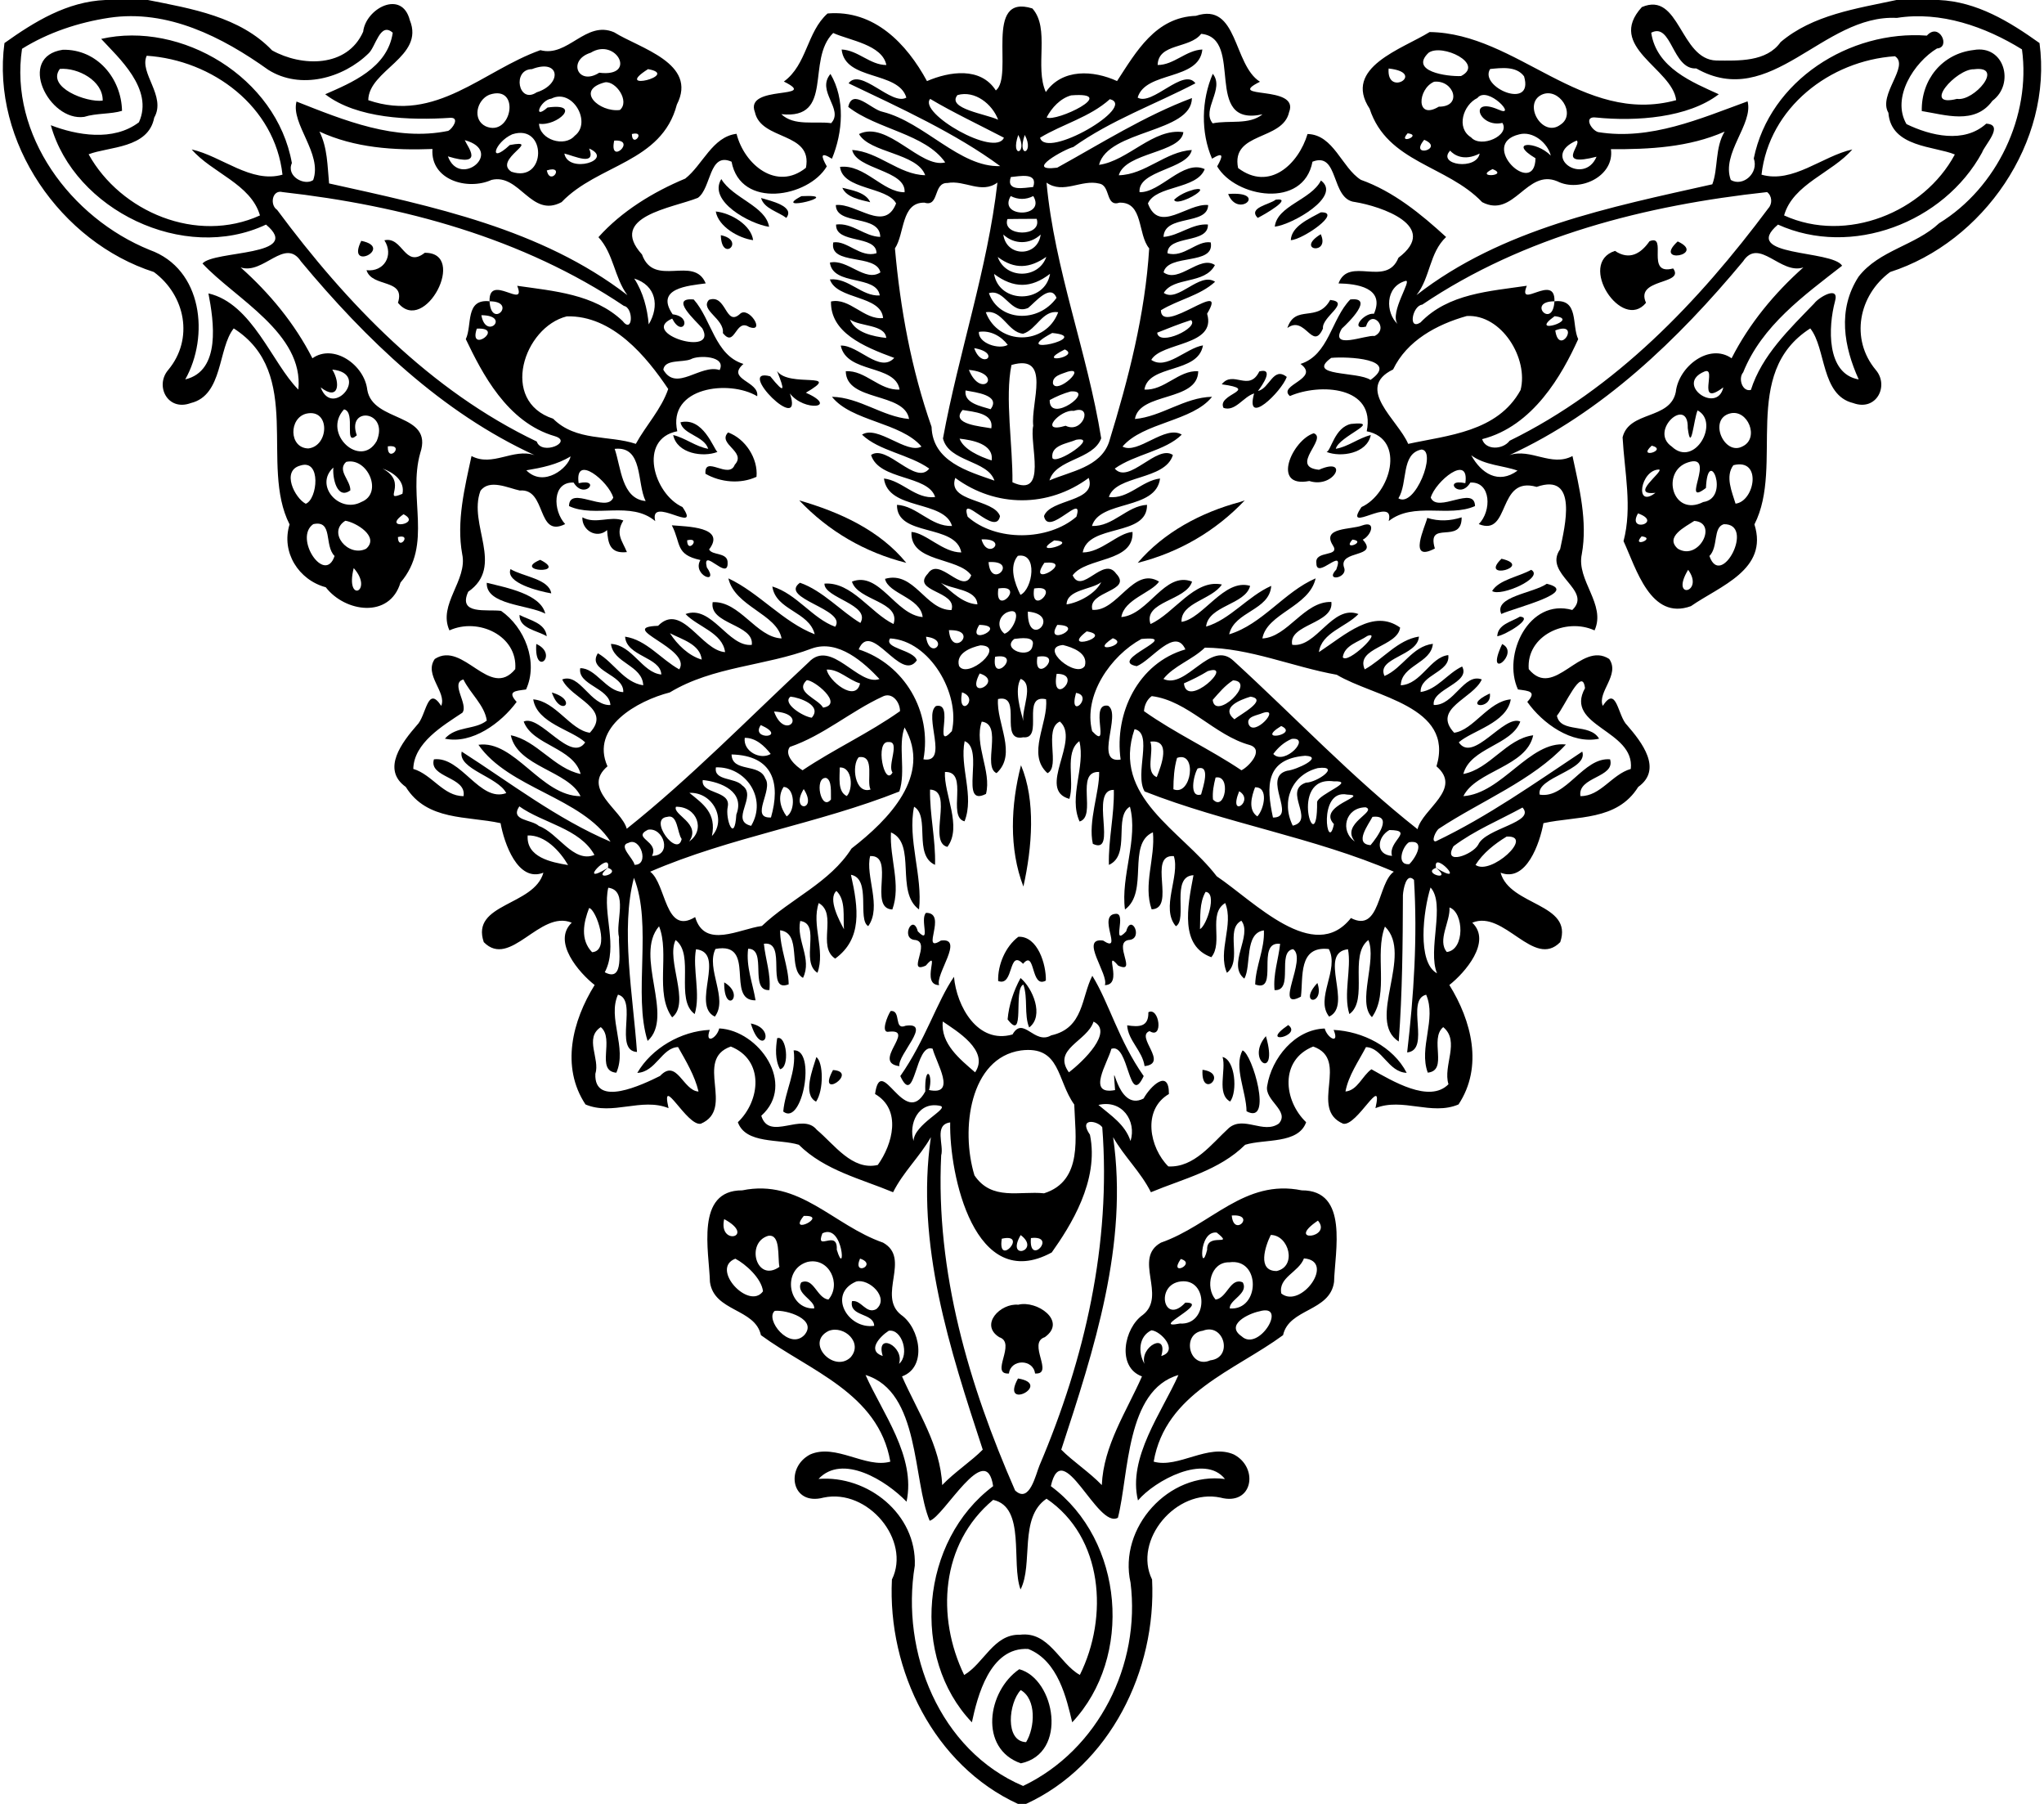 <?xml version="1.0" encoding="UTF-8" ?>
<!DOCTYPE svg PUBLIC "-//W3C//DTD SVG 1.1//EN" "http://www.w3.org/Graphics/SVG/1.1/DTD/svg11.dtd">
<svg width="629pt" height="555pt" viewBox="0 0 629 555" version="1.1" xmlns="http://www.w3.org/2000/svg">
<path fill="#000000" opacity="1.00" d=" M 32.42 0.00 L 45.51 0.00 C 58.91 2.66 73.86 5.14 83.73 15.50 C 92.81 20.56 106.83 20.89 111.76 9.75 C 112.54 2.62 123.69 -3.35 126.12 6.23 C 130.72 17.51 113.43 21.56 113.33 30.82 C 134.13 37.96 148.63 21.71 166.29 15.43 C 174.76 17.75 180.23 6.15 189.00 9.94 C 196.81 14.84 214.83 19.45 208.29 32.17 C 203.62 50.07 183.94 50.53 172.82 62.19 C 163.43 67.22 159.94 53.28 151.26 55.35 C 143.84 58.71 132.40 55.34 133.08 45.84 C 121.28 46.30 109.15 45.51 98.30 40.48 C 100.80 45.44 100.75 51.04 101.27 56.44 C 133.11 63.50 166.56 70.38 193.07 90.81 C 189.02 85.36 188.88 78.09 184.16 72.97 C 191.29 64.99 201.00 59.06 210.87 54.95 C 216.22 50.77 219.23 42.04 226.66 41.17 C 229.04 50.64 238.99 58.89 248.01 51.62 C 250.17 40.48 234.24 43.36 232.31 34.51 C 228.95 25.92 252.52 30.71 241.22 25.09 C 248.37 19.88 248.23 9.87 254.66 4.15 C 269.02 2.93 279.01 13.44 285.26 24.95 C 292.14 21.99 301.74 20.49 306.45 27.83 C 312.11 23.35 302.51 -2.15 317.69 2.60 C 323.21 8.75 318.34 20.59 321.83 28.32 C 326.88 21.04 336.46 21.59 343.75 24.94 C 349.64 15.90 355.59 5.30 368.02 4.87 C 381.01 0.55 379.41 19.92 387.73 25.15 C 376.58 30.71 400.08 25.93 396.69 34.51 C 394.74 43.39 378.72 40.49 381.00 51.70 C 390.65 58.98 399.57 50.51 402.37 41.23 C 410.40 41.41 412.89 51.60 418.77 55.32 C 428.80 58.89 437.32 65.87 445.01 72.92 C 439.82 77.79 440.18 85.39 435.90 90.79 C 462.14 70.37 495.36 63.77 526.93 56.70 C 528.76 51.92 527.71 45.43 530.72 40.49 C 519.75 45.35 507.55 45.96 495.73 45.90 C 496.89 54.22 486.16 59.30 479.23 55.78 C 469.78 51.83 465.91 67.30 456.11 62.20 C 445.26 50.82 426.90 50.07 421.47 33.44 C 413.11 20.76 431.60 15.04 439.93 9.86 C 466.93 10.22 486.87 38.69 515.81 30.82 C 514.62 21.01 494.08 14.42 505.25 2.18 C 516.93 -2.82 516.93 18.28 528.16 18.62 C 534.96 18.68 543.61 19.10 547.95 12.95 C 557.83 4.56 571.35 2.63 583.60 0.00 L 596.63 0.00 C 608.37 0.52 618.39 6.66 627.62 13.25 C 631.73 43.72 610.27 74.51 581.65 83.69 C 571.95 90.85 569.29 104.30 577.23 113.81 C 581.41 118.69 577.42 126.65 570.29 124.01 C 560.30 121.61 561.98 107.13 557.07 101.04 C 535.39 114.92 549.21 143.07 539.89 161.34 C 544.29 175.28 529.23 180.30 520.35 186.49 C 507.94 191.01 503.51 174.91 499.61 166.49 C 502.35 156.09 499.92 145.27 499.32 134.55 C 501.33 126.32 513.93 129.22 515.69 120.62 C 516.55 112.73 526.03 105.45 532.86 110.23 C 538.32 99.51 546.07 90.18 554.95 82.27 C 547.96 84.64 541.33 72.88 536.39 80.42 C 516.40 104.45 493.01 126.96 464.51 140.02 C 471.17 137.83 477.34 143.74 483.90 140.31 C 485.98 149.95 488.59 160.42 486.77 170.47 C 485.02 178.55 494.34 185.94 490.69 193.95 C 481.81 189.90 469.65 195.60 470.44 205.87 C 478.28 215.41 486.39 197.03 495.20 202.74 C 498.63 207.61 491.46 212.93 493.22 217.17 C 497.56 210.55 497.76 220.34 500.76 223.18 C 505.16 228.27 511.77 236.67 504.13 242.11 C 497.57 252.64 485.27 250.99 474.96 253.26 C 473.87 259.30 469.71 271.61 461.78 268.50 C 464.62 278.77 484.22 277.86 480.13 289.86 C 471.97 298.18 462.85 279.79 453.06 283.88 C 459.16 289.71 450.78 299.31 446.01 303.05 C 452.83 314.03 456.51 328.19 448.83 339.80 C 440.55 343.33 431.58 337.59 423.27 340.94 C 425.76 329.99 417.61 346.62 413.33 345.73 C 402.61 341.14 415.59 326.01 404.11 321.98 C 393.71 326.15 395.01 338.64 401.94 345.27 C 399.51 352.06 389.13 350.34 383.17 352.21 C 375.21 360.10 364.06 362.68 354.17 366.81 C 351.04 360.56 346.00 355.93 342.54 349.87 C 347.31 382.74 336.68 415.19 326.58 446.01 C 330.05 449.54 335.24 452.93 339.06 456.91 C 339.58 444.71 346.65 434.30 351.42 423.47 C 343.54 420.61 345.91 408.54 351.71 404.53 C 359.15 398.65 348.54 387.18 357.25 382.32 C 372.65 376.95 382.96 362.60 400.58 366.23 C 415.15 366.16 410.77 385.05 410.53 394.42 C 409.26 403.61 396.64 402.51 394.84 410.78 C 379.95 421.72 358.67 428.59 355.02 449.70 C 362.62 451.86 371.81 444.00 379.71 447.50 C 387.46 451.56 385.53 463.42 375.57 460.76 C 361.90 457.86 348.60 473.93 354.53 485.97 C 355.92 513.97 341.52 543.16 315.75 555.00 L 313.25 555.00 C 287.48 543.16 273.08 513.97 274.47 485.97 C 280.40 473.93 267.10 457.86 253.43 460.76 C 243.47 463.42 241.54 451.56 249.29 447.50 C 257.18 444.00 266.38 451.86 273.98 449.70 C 270.33 428.59 249.05 421.72 234.16 410.78 C 232.36 402.51 219.74 403.61 218.47 394.42 C 218.23 385.05 213.85 366.16 228.42 366.23 C 246.04 362.60 256.35 376.95 271.75 382.32 C 280.46 387.18 269.85 398.65 277.29 404.53 C 283.08 408.54 285.46 420.61 277.58 423.47 C 282.35 434.30 289.41 444.71 289.94 456.91 C 293.75 452.93 298.94 449.54 302.42 446.01 C 292.31 415.19 281.69 382.74 286.46 349.87 C 283.00 355.93 277.96 360.56 274.83 366.81 C 264.94 362.68 253.79 360.10 245.83 352.21 C 239.87 350.34 229.49 352.06 227.06 345.27 C 233.99 338.64 235.28 326.15 224.89 321.98 C 213.41 326.01 226.39 341.14 215.67 345.73 C 211.39 346.62 203.24 329.99 205.73 340.94 C 197.42 337.59 188.44 343.33 180.17 339.80 C 172.49 328.19 176.17 314.03 182.99 303.05 C 178.21 299.31 169.84 289.71 175.94 283.88 C 166.15 279.79 157.03 298.18 148.87 289.86 C 144.78 277.86 164.38 278.77 167.22 268.50 C 159.29 271.61 155.12 259.30 154.04 253.26 C 143.73 250.99 131.42 252.64 124.87 242.11 C 117.23 236.67 123.83 228.27 128.24 223.18 C 131.24 220.34 131.44 210.55 135.78 217.17 C 137.54 212.93 130.36 207.61 133.80 202.74 C 142.61 197.03 150.71 215.41 158.56 205.87 C 159.35 195.60 147.19 189.90 138.31 193.95 C 134.66 185.94 143.98 178.55 142.23 170.47 C 140.41 160.42 143.02 149.95 145.10 140.31 C 151.65 143.74 157.83 137.83 164.49 140.02 C 135.99 126.96 112.60 104.45 92.61 80.42 C 87.67 72.88 81.04 84.64 74.05 82.27 C 82.93 90.18 90.68 99.51 96.14 110.23 C 102.63 105.63 112.12 112.21 113.02 119.92 C 114.69 130.14 133.52 126.87 129.32 139.39 C 125.43 153.12 133.31 167.53 123.24 179.24 C 119.90 190.40 106.18 188.36 100.25 180.68 C 91.89 178.44 86.46 169.88 89.11 161.34 C 79.79 143.07 93.60 114.92 71.93 101.04 C 67.02 107.13 68.70 121.61 58.71 124.01 C 51.58 126.65 47.59 118.69 51.77 113.81 C 59.71 104.30 57.05 90.85 47.35 83.69 C 18.72 74.51 -2.73 43.72 1.37 13.25 C 10.62 6.65 20.65 0.50 32.42 0.00 M 33.58 5.47 C 24.21 6.89 14.85 9.98 6.78 15.01 C 2.78 41.46 21.72 67.04 46.07 76.90 C 62.46 82.77 64.42 103.57 57.01 116.73 C 68.07 114.11 65.79 98.77 64.14 90.27 C 77.65 93.37 83.78 111.89 91.81 119.86 C 93.57 102.58 72.31 91.84 62.31 81.07 C 65.86 76.96 93.58 78.93 81.86 69.10 C 56.54 81.05 22.83 64.52 15.64 38.53 C 23.56 41.58 34.85 43.63 42.75 37.62 C 47.41 27.40 36.42 17.71 31.14 11.97 C 55.76 6.36 85.11 23.76 89.82 50.17 C 88.00 54.28 93.71 57.25 96.37 55.41 C 99.31 47.30 89.45 38.15 91.24 31.24 C 105.79 36.98 121.77 43.61 137.95 40.26 C 139.23 39.60 141.54 36.18 138.67 36.24 C 126.13 37.08 109.82 36.50 100.08 29.00 C 108.09 25.48 119.26 20.96 120.86 10.07 C 116.97 6.59 115.61 14.41 113.44 16.40 C 105.62 24.07 92.46 27.73 82.55 21.48 C 68.42 11.38 51.55 2.77 33.58 5.47 M 583.71 5.51 C 560.87 4.33 545.06 34.14 522.00 21.06 C 514.56 21.46 514.48 6.78 508.13 10.06 C 509.75 20.96 520.96 25.36 528.92 29.00 C 519.44 36.27 503.48 37.40 491.18 36.16 C 487.21 35.62 489.58 39.97 491.78 40.64 C 507.88 43.26 523.21 36.49 537.78 31.18 C 539.61 38.19 529.58 47.20 532.62 55.37 C 536.32 57.56 541.30 53.30 539.69 48.74 C 544.58 24.72 569.23 9.19 592.95 10.96 C 596.78 6.68 600.41 14.66 596.07 14.91 C 589.05 19.16 581.95 30.04 586.68 38.18 C 594.08 41.77 604.40 44.24 611.22 38.05 C 616.92 38.34 610.72 44.63 609.94 46.93 C 598.16 68.53 569.76 79.33 547.14 69.10 C 535.39 79.07 563.76 76.80 566.88 81.75 C 555.16 90.90 542.16 100.21 536.42 114.58 C 534.83 116.39 536.13 120.64 538.80 119.97 C 542.19 109.28 550.71 101.21 558.30 93.34 C 559.66 91.48 566.11 87.66 564.69 92.69 C 562.59 100.49 561.94 115.00 571.98 116.74 C 567.47 106.76 565.32 95.35 571.95 85.11 C 578.28 76.95 589.39 75.57 596.72 68.69 C 614.62 57.71 625.02 35.60 622.22 15.19 C 610.92 8.20 597.17 3.37 583.71 5.51 M 256.40 10.15 C 247.95 18.46 256.88 36.87 240.43 35.13 C 244.39 38.88 250.69 37.21 255.77 37.89 C 259.79 33.62 251.07 28.04 255.56 22.75 C 260.13 30.47 259.37 40.75 256.01 48.84 C 252.34 46.56 252.68 48.08 254.43 51.19 C 248.81 60.74 227.89 64.47 225.12 49.75 C 218.12 46.65 218.95 57.88 214.76 60.87 C 206.96 64.01 186.92 66.58 197.56 78.29 C 201.29 88.72 213.53 78.38 217.17 87.19 C 211.74 87.91 201.48 88.67 207.00 96.71 C 213.39 97.45 210.01 104.17 206.85 98.02 C 196.50 102.53 221.08 110.05 216.12 101.02 C 213.93 98.48 205.90 91.45 213.48 92.14 C 218.98 98.32 219.97 109.28 228.78 111.97 C 223.29 116.78 233.75 117.26 233.01 121.91 C 224.37 116.72 205.38 119.10 208.42 132.68 C 196.29 135.07 201.13 151.96 210.02 156.00 C 216.03 164.83 199.59 152.09 201.64 160.33 C 194.11 153.99 183.12 159.47 175.10 155.70 C 175.22 149.17 186.62 158.05 188.72 153.10 C 187.32 148.14 176.74 139.37 178.07 148.66 C 185.22 147.08 179.86 153.97 176.52 148.47 C 169.87 148.17 170.09 157.12 173.92 161.24 C 165.04 165.69 168.30 150.15 159.97 150.92 C 156.41 150.17 150.58 147.25 147.85 151.02 C 143.95 161.43 155.39 174.21 144.08 182.06 C 140.80 189.27 149.89 187.39 154.19 187.94 C 161.43 192.97 165.77 203.64 161.88 212.13 C 158.59 212.58 155.97 212.64 158.99 215.95 C 154.23 222.43 145.26 229.06 136.91 227.26 C 140.37 223.29 146.17 224.63 149.80 221.70 C 149.15 217.00 144.68 213.33 142.61 209.05 C 138.44 210.13 144.22 216.67 142.30 219.27 C 136.26 223.30 127.38 228.53 127.18 236.57 C 132.97 238.27 136.46 245.00 142.65 244.94 C 143.64 238.91 131.84 239.32 133.53 233.62 C 141.91 232.60 147.66 247.00 155.79 244.01 C 153.23 238.97 140.82 236.66 142.08 231.24 C 157.01 240.82 171.38 251.95 187.89 258.97 C 179.02 245.29 156.60 242.63 147.23 229.15 C 158.31 227.57 166.47 244.93 178.65 244.96 C 174.94 237.13 159.20 235.94 157.19 226.22 C 165.13 227.76 170.57 236.48 178.68 238.13 C 176.51 229.98 163.85 229.35 161.16 222.00 C 166.17 219.69 175.66 234.95 180.08 228.40 C 176.01 224.54 165.27 222.56 164.09 215.17 C 170.98 215.74 175.58 224.65 181.51 225.44 C 188.49 217.93 175.61 214.95 173.01 209.04 C 178.48 206.95 181.62 217.18 187.84 216.92 C 187.55 211.62 177.71 210.77 178.55 205.59 C 183.32 205.44 186.55 212.77 191.80 212.94 C 192.12 207.35 180.46 206.54 183.98 200.99 C 188.93 203.82 191.97 209.94 197.94 210.84 C 197.70 204.65 188.73 204.10 188.01 198.11 C 194.59 198.42 197.64 206.99 203.51 207.52 C 203.26 202.11 192.76 201.99 192.36 195.88 C 198.92 196.85 203.38 202.82 209.03 205.95 C 213.08 199.56 189.29 193.01 202.51 192.54 C 209.78 185.15 215.78 200.12 223.13 200.64 C 222.34 194.64 214.78 192.91 210.96 188.92 C 218.99 185.94 224.08 199.17 231.35 198.40 C 232.14 192.00 218.13 192.11 219.31 185.26 C 227.68 184.87 232.72 196.10 240.52 196.42 C 239.02 188.84 226.14 186.65 224.14 177.94 C 233.58 182.36 240.96 191.39 250.71 195.14 C 248.99 188.09 238.73 187.83 237.67 180.44 C 245.20 182.73 250.00 190.29 257.02 192.83 C 260.74 187.42 239.48 184.13 246.17 179.29 C 253.14 181.67 259.06 188.32 264.77 191.66 C 268.04 185.99 253.56 183.98 253.71 179.56 C 262.06 178.92 267.87 188.58 274.96 191.99 C 277.29 185.01 263.93 184.82 262.17 178.94 C 270.63 175.66 275.52 189.14 283.93 189.85 C 283.30 183.83 273.29 182.69 272.35 178.09 C 281.36 175.50 284.76 187.74 292.80 187.70 C 294.72 181.78 280.21 182.10 285.55 176.46 C 289.11 171.02 296.36 183.29 298.88 177.00 C 294.88 171.37 279.98 173.15 280.49 163.66 C 284.99 163.98 290.11 169.98 295.82 169.97 C 294.15 160.99 275.86 165.30 276.03 155.32 C 282.23 155.66 286.43 162.06 292.97 161.83 C 290.59 153.75 273.27 157.11 272.02 147.22 C 277.66 147.88 281.77 153.64 287.77 152.92 C 285.60 146.07 270.49 147.86 268.05 139.99 C 272.89 136.53 281.80 149.53 285.96 144.17 C 279.75 139.77 270.55 138.78 265.27 133.73 C 270.01 130.65 279.06 139.89 283.57 137.39 C 277.17 129.89 262.02 129.67 256.02 122.08 C 264.51 122.26 271.54 128.18 279.75 128.91 C 278.35 120.56 260.41 123.67 260.27 114.22 C 266.30 113.82 270.65 120.23 276.83 119.85 C 275.51 112.00 260.52 115.02 258.72 106.33 C 264.07 106.07 270.73 114.95 275.19 110.12 C 265.54 106.59 255.52 102.23 255.72 92.76 C 261.49 91.50 265.89 98.50 271.75 97.85 C 271.14 90.76 257.48 92.28 255.38 85.97 C 261.14 85.38 265.14 91.24 270.73 90.90 C 269.72 84.47 256.34 88.09 255.38 80.79 C 260.79 79.56 266.23 86.95 270.93 83.80 C 269.63 77.92 255.10 81.78 256.42 74.58 C 260.64 73.87 264.79 79.46 269.73 77.91 C 269.74 72.16 257.04 75.15 257.29 69.08 C 262.27 68.42 266.06 72.80 270.88 72.88 C 270.80 65.83 257.28 69.49 257.21 63.08 C 263.57 62.42 272.21 71.66 275.76 62.58 C 272.96 57.37 259.30 58.44 258.50 51.34 C 266.09 50.48 271.68 59.20 278.37 59.15 C 278.85 52.31 263.56 52.18 262.24 46.15 C 270.32 46.63 276.58 53.73 284.71 53.91 C 282.27 47.06 267.60 47.06 264.34 41.24 C 273.02 36.94 283.25 51.93 290.87 49.97 C 284.76 41.15 269.84 39.81 261.03 32.89 C 262.32 26.91 268.18 33.75 271.61 34.40 C 284.54 37.66 295.36 51.56 307.78 51.10 C 294.19 41.05 276.91 33.16 261.13 25.63 C 264.79 20.65 274.39 32.68 278.91 30.03 C 276.50 21.76 259.99 24.92 259.00 15.23 C 264.06 15.45 267.74 20.01 272.76 20.00 C 271.48 13.73 261.45 12.45 256.40 10.15 M 369.64 10.41 C 366.09 15.05 356.43 13.22 356.24 20.00 C 361.26 20.01 364.94 15.45 370.00 15.23 C 369.00 24.92 352.50 21.76 350.09 30.03 C 354.60 32.68 364.21 20.65 367.87 25.63 C 355.38 32.14 341.90 36.96 330.28 45.24 C 327.75 45.81 314.84 52.89 325.33 51.59 C 338.90 44.11 352.28 35.61 366.79 30.17 C 366.72 40.94 340.97 39.88 338.20 50.72 C 347.10 49.53 354.92 39.31 364.16 40.66 C 363.43 47.11 346.30 46.83 344.28 53.92 C 352.42 53.77 358.68 46.61 366.75 46.16 C 365.46 52.16 350.09 52.35 350.67 59.13 C 357.10 59.33 364.10 49.00 370.73 52.03 C 368.29 58.34 355.71 56.97 353.25 62.60 C 356.72 71.96 365.29 62.49 371.79 63.08 C 371.66 69.49 358.33 65.83 358.05 72.89 C 362.81 72.54 366.82 68.73 371.71 69.07 C 371.95 75.15 359.26 72.16 359.27 77.92 C 364.20 79.46 368.36 73.87 372.58 74.58 C 373.90 81.78 359.37 77.92 358.07 83.80 C 362.79 87.28 369.20 78.38 373.87 81.55 C 370.75 87.59 361.11 85.06 358.13 90.12 C 362.49 93.19 369.11 83.52 373.92 86.69 C 369.23 90.98 362.59 92.18 357.24 95.46 C 357.43 103.46 378.37 85.00 371.46 96.52 C 374.47 106.53 357.42 105.19 354.28 110.72 C 358.91 113.96 364.98 107.11 370.19 106.26 C 368.71 115.04 353.43 111.97 352.17 119.85 C 358.35 120.23 362.70 113.82 368.73 114.22 C 368.59 123.67 350.64 120.56 349.25 128.91 C 357.46 128.18 364.48 122.26 372.98 122.08 C 366.98 129.68 351.83 129.89 345.43 137.39 C 350.10 139.97 358.57 130.58 363.66 133.72 C 358.62 138.74 349.19 139.77 343.04 144.17 C 347.35 149.19 356.07 136.58 360.94 139.99 C 358.52 147.86 343.39 146.07 341.23 152.92 C 347.22 153.64 351.34 147.88 356.98 147.22 C 355.73 157.11 338.41 153.75 336.03 161.83 C 342.57 162.06 346.77 155.66 352.97 155.32 C 353.13 165.30 334.85 160.99 333.18 169.97 C 338.89 169.98 344.00 163.98 348.51 163.66 C 349.00 173.15 334.20 171.35 330.09 177.01 C 332.90 183.15 339.55 170.95 343.44 176.45 C 348.77 182.02 334.50 181.79 336.16 187.62 C 343.87 188.32 348.78 174.13 356.68 178.94 C 354.31 182.40 345.96 184.35 345.07 189.85 C 353.48 189.14 358.37 175.66 366.83 178.94 C 365.06 184.82 351.72 185.01 354.04 191.99 C 361.32 188.76 367.53 178.04 376.01 179.83 C 372.95 184.50 363.27 185.43 363.60 191.33 C 370.22 190.32 376.76 177.88 384.70 180.25 C 383.26 186.06 371.83 186.28 371.15 192.78 C 378.51 190.65 383.97 183.45 391.20 180.25 C 390.65 187.88 379.91 188.01 378.25 195.16 C 388.46 192.08 395.20 182.09 404.86 177.94 C 402.91 186.73 389.87 188.67 388.47 196.43 C 396.29 196.05 401.31 184.94 409.70 185.20 C 410.54 191.95 396.35 192.03 397.65 198.38 C 405.14 199.44 409.93 185.88 418.04 188.92 C 414.22 192.92 406.66 194.63 405.87 200.64 C 414.13 195.18 422.61 187.20 430.86 193.08 C 430.10 199.00 417.00 199.25 419.97 205.95 C 425.61 202.80 430.08 196.88 436.65 195.85 C 436.31 201.87 423.41 202.33 426.06 207.98 C 431.66 205.57 434.53 198.85 440.94 198.08 C 440.39 204.11 431.25 204.63 431.06 210.84 C 437.36 210.51 440.11 202.18 445.68 201.55 C 446.41 206.87 436.95 207.52 437.17 212.91 C 442.25 212.16 445.41 207.18 449.94 205.06 C 452.74 210.14 440.45 211.99 441.21 216.90 C 447.40 217.15 450.54 206.94 455.99 209.04 C 453.39 214.95 440.51 217.93 447.49 225.44 C 453.42 224.65 458.02 215.74 464.91 215.17 C 463.70 222.48 452.96 224.79 448.91 228.39 C 453.33 234.96 462.82 219.69 467.84 222.00 C 465.14 229.35 452.49 229.98 450.31 238.13 C 458.48 236.60 463.55 227.28 471.81 226.22 C 469.77 235.95 454.21 237.08 450.33 244.95 C 462.26 244.13 470.74 227.83 481.87 229.06 C 471.67 240.10 455.73 246.43 442.86 254.91 C 441.85 255.52 440.23 259.11 441.86 258.84 C 457.85 251.21 472.27 240.97 486.91 231.24 C 488.88 236.95 472.63 239.14 473.80 244.48 C 481.99 245.85 487.22 232.89 495.47 233.62 C 497.16 239.32 485.36 238.91 486.35 244.94 C 492.55 245.01 496.01 238.24 501.84 236.58 C 503.20 224.55 481.25 223.48 487.75 211.73 C 486.92 204.67 481.48 217.38 479.11 220.21 C 480.22 225.74 489.19 222.32 492.09 227.27 C 483.69 229.12 474.61 222.51 469.99 215.94 C 473.06 212.67 470.37 212.57 467.12 212.12 C 462.21 201.39 470.54 183.92 483.84 187.67 C 490.33 181.50 474.74 176.66 480.10 168.97 C 481.49 162.21 485.82 145.26 472.87 149.80 C 460.60 146.25 464.91 165.26 455.06 161.25 C 459.06 157.27 458.92 148.17 452.48 148.46 C 449.15 153.98 443.77 147.08 450.93 148.66 C 452.26 139.37 441.68 148.14 440.28 153.10 C 442.38 158.05 453.77 149.17 453.91 155.70 C 445.86 159.29 435.03 154.27 427.34 160.32 C 429.47 152.09 412.95 164.83 418.98 156.00 C 427.87 151.97 432.71 135.07 420.58 132.69 C 423.44 118.77 406.13 117.85 396.94 121.85 C 392.99 118.46 406.49 116.55 400.20 111.97 C 408.93 109.23 409.65 98.16 415.52 92.14 C 423.04 91.28 415.03 99.18 412.91 101.11 C 409.02 107.83 420.30 102.96 423.00 103.37 C 427.71 101.08 422.01 94.74 420.36 100.48 C 415.25 101.76 419.64 96.17 422.81 96.53 C 426.35 88.43 417.31 87.29 411.90 87.20 C 415.05 78.65 426.62 88.56 430.34 79.31 C 443.26 69.55 424.85 63.44 416.99 62.16 C 409.40 61.41 412.16 46.50 403.89 49.75 C 401.11 64.41 380.16 60.76 374.56 51.19 C 376.32 48.07 376.67 46.58 372.98 48.82 C 369.46 40.69 369.72 30.77 373.21 22.70 C 376.96 27.39 369.64 33.71 373.18 37.95 C 378.22 36.90 384.37 38.54 388.52 35.17 C 369.84 39.26 383.11 11.71 369.64 10.41 M 181.78 16.22 C 174.48 18.51 177.89 26.56 184.40 22.37 C 196.28 23.88 189.62 11.38 181.78 16.22 M 439.62 16.23 C 433.64 21.94 445.23 23.59 449.60 23.40 C 456.98 19.61 443.74 13.29 439.62 16.23 M 45.15 17.15 C 42.73 22.40 51.26 29.59 47.46 36.18 C 45.66 45.73 33.51 45.06 27.27 47.47 C 37.13 65.20 60.55 75.12 80.00 66.28 C 77.20 56.60 65.20 53.19 58.99 45.98 C 68.26 48.05 77.27 56.51 86.93 53.74 C 84.61 32.77 65.38 18.49 45.15 17.15 M 583.14 17.30 C 563.06 18.66 544.43 33.10 542.07 53.74 C 551.73 56.51 560.73 48.05 570.01 45.98 C 563.81 53.19 551.76 56.59 549.02 66.28 C 568.27 75.04 592.10 65.23 601.56 47.53 C 595.38 44.94 581.91 45.39 581.12 34.71 C 577.81 29.14 587.76 20.31 583.14 17.30 M 163.69 21.27 C 157.54 21.33 159.50 32.18 165.14 28.41 C 173.08 25.91 172.39 17.91 163.69 21.27 M 199.42 21.27 C 188.10 28.44 209.66 23.09 199.42 21.27 M 427.32 21.08 C 426.60 30.13 439.17 22.35 427.32 21.08 M 458.56 21.23 C 455.01 26.82 472.14 34.12 469.00 23.49 C 466.64 20.25 461.95 20.90 458.56 21.23 M 186.21 25.32 C 176.80 27.72 184.42 34.64 190.76 33.84 C 193.88 31.18 189.58 24.90 186.21 25.32 M 441.31 25.15 C 436.21 27.34 435.62 37.12 442.76 32.82 C 450.21 32.87 447.39 24.50 441.31 25.15 M 150.55 29.16 C 146.71 30.77 145.27 36.80 149.44 38.85 C 157.53 42.42 160.38 25.77 150.55 29.16 M 294.64 29.25 C 291.21 33.44 303.47 35.07 307.16 36.84 C 305.37 32.04 300.03 27.72 294.64 29.25 M 329.64 29.34 C 326.29 30.25 323.63 33.17 322.08 36.12 C 324.86 37.71 344.77 28.15 329.64 29.34 M 474.42 29.14 C 468.49 31.99 474.68 42.54 480.20 38.36 C 485.22 35.11 479.69 26.67 474.42 29.14 M 169.68 30.34 C 166.18 30.79 163.85 37.17 168.49 33.08 C 179.38 31.55 171.37 38.94 165.88 38.07 C 166.06 43.00 173.72 45.42 176.86 41.77 C 182.23 37.70 176.16 27.05 169.68 30.34 M 286.25 30.43 C 282.44 34.73 306.25 48.53 308.94 42.37 C 301.48 38.49 292.99 34.45 286.25 30.43 M 341.54 30.51 C 335.33 36.09 327.01 38.16 320.06 42.37 C 321.90 49.20 350.14 32.70 341.54 30.51 M 454.63 30.16 C 450.28 32.25 447.99 39.35 452.69 42.26 C 455.72 45.71 464.78 41.69 462.33 37.81 C 455.20 39.45 451.63 29.62 461.10 33.71 C 467.22 36.47 457.81 26.13 454.63 30.16 M 157.63 41.32 C 152.11 43.78 150.12 50.92 156.88 44.62 C 167.11 42.70 151.61 49.06 157.36 52.83 C 168.23 56.54 168.36 37.83 157.63 41.32 M 194.45 41.23 C 194.49 45.71 199.01 40.10 194.45 41.23 M 313.35 41.51 C 310.75 48.95 316.51 47.37 313.35 41.51 M 315.35 41.51 C 312.75 48.95 318.51 47.37 315.35 41.51 M 433.18 41.01 C 429.86 44.71 437.86 41.59 433.18 41.01 M 467.50 41.34 C 454.69 44.41 472.30 61.06 472.52 48.69 C 463.82 43.49 472.73 43.26 477.23 47.88 C 476.22 43.92 471.72 40.22 467.50 41.34 M 143.02 43.12 C 143.94 45.30 149.28 51.61 137.83 48.11 C 141.55 58.13 155.37 46.49 143.02 43.12 M 189.01 43.26 C 187.31 51.17 196.27 42.77 189.01 43.26 M 438.27 43.01 C 433.41 48.88 444.76 45.74 438.27 43.01 M 485.19 43.24 C 473.89 48.07 487.45 57.35 491.30 48.22 C 478.44 51.52 486.95 44.45 485.19 43.24 M 181.30 45.70 C 183.55 51.29 176.70 47.96 173.67 47.24 C 174.88 53.63 189.24 49.18 181.30 45.70 M 446.25 46.35 C 442.09 50.76 454.38 52.50 455.33 47.24 C 450.46 49.75 447.36 47.63 446.25 46.35 M 168.26 52.44 C 169.38 57.44 174.05 50.59 168.26 52.44 M 459.31 52.02 C 453.35 54.84 464.63 54.16 459.31 52.02 M 311.06 54.47 C 309.50 59.06 315.16 57.78 317.94 57.53 C 319.50 52.94 313.84 54.22 311.06 54.47 M 291.55 56.30 C 287.07 56.16 289.13 63.79 284.47 62.35 C 277.26 62.22 278.43 71.92 275.40 76.42 C 277.04 94.94 280.42 113.54 286.67 131.33 C 287.00 142.01 297.81 144.99 306.02 147.87 C 303.91 141.53 291.98 142.18 290.18 134.90 C 295.02 108.54 303.91 82.74 306.94 56.17 C 301.96 59.80 296.92 55.31 291.55 56.30 M 322.05 56.19 C 324.49 82.87 334.63 108.40 338.87 134.85 C 336.42 141.52 324.90 141.12 322.95 147.81 C 329.48 144.99 338.54 143.78 341.26 136.08 C 347.25 116.61 352.40 96.67 353.64 76.42 C 350.02 72.08 351.92 62.15 344.52 62.35 C 340.13 63.78 341.84 57.14 338.31 56.49 C 332.80 55.07 327.25 59.85 322.05 56.19 M 85.28 64.57 C 106.65 93.38 132.39 120.18 165.17 135.84 C 166.66 140.28 176.48 135.96 170.77 134.21 C 155.96 129.95 148.27 114.61 143.34 104.34 C 145.38 100.06 143.05 91.87 150.65 92.70 C 150.35 83.83 162.19 95.53 159.16 87.93 C 170.43 89.56 182.80 90.45 191.54 98.71 C 194.81 102.95 195.01 94.65 192.00 94.12 C 160.87 73.20 123.87 63.26 86.97 59.10 C 83.74 58.24 82.94 63.05 85.28 64.57 M 437.66 93.73 C 434.65 94.04 433.18 101.76 437.13 99.21 C 445.70 90.28 458.40 89.62 469.85 87.92 C 466.78 95.54 478.65 83.83 478.35 92.70 C 485.95 91.86 483.62 100.06 485.66 104.34 C 480.68 115.35 471.78 131.13 456.10 135.11 C 457.12 138.57 462.47 138.41 464.56 135.60 C 497.21 119.61 522.73 92.83 544.18 64.07 C 545.47 62.66 545.33 60.27 543.79 59.10 C 506.60 63.13 469.05 72.56 437.66 93.73 M 311.03 60.32 C 306.98 67.08 322.02 67.08 317.97 60.32 C 315.71 61.48 313.29 61.48 311.03 60.32 M 310.02 67.39 C 308.17 72.82 320.84 73.05 319.02 67.33 C 316.01 67.35 313.01 67.32 310.02 67.39 M 308.75 72.16 C 309.68 79.17 319.32 79.17 320.25 72.16 C 316.92 75.27 312.07 75.27 308.75 72.16 M 307.03 79.06 C 309.48 85.98 319.63 85.86 321.98 79.03 C 316.91 82.54 312.25 83.00 307.03 79.06 M 305.90 84.28 C 307.47 93.52 321.58 93.46 323.13 84.24 C 317.28 88.75 311.92 88.77 305.90 84.28 M 195.17 85.70 C 197.93 89.95 199.19 94.87 199.63 99.80 C 203.00 94.18 201.93 87.80 195.17 85.70 M 432.55 86.42 C 426.12 88.22 426.39 96.28 430.07 99.68 C 427.52 96.10 434.67 85.97 432.55 86.42 M 304.32 90.20 C 307.40 98.88 319.40 99.56 325.12 91.65 C 323.34 87.06 318.45 93.12 316.39 94.74 C 311.06 97.05 309.22 88.71 304.32 90.20 M 150.65 92.70 C 151.15 101.52 159.36 92.72 150.65 92.70 M 478.35 92.70 C 469.64 92.72 477.84 101.52 478.35 92.70 M 303.36 96.07 C 307.23 106.44 321.82 106.32 325.64 96.06 C 320.80 95.31 319.04 101.37 314.84 102.68 C 310.12 102.22 308.45 95.18 303.36 96.07 M 148.13 96.98 C 149.53 104.86 157.33 97.04 148.13 96.98 M 174.43 97.33 C 161.18 100.63 153.65 123.39 170.21 128.82 C 177.27 135.88 187.43 133.82 195.66 136.56 C 198.82 130.81 203.46 126.00 205.63 119.68 C 198.97 109.75 188.50 96.98 174.43 97.33 M 451.36 97.23 C 442.14 99.82 432.94 104.80 428.70 113.67 C 416.79 119.45 430.23 129.21 433.34 136.57 C 445.46 133.92 460.83 132.94 467.92 120.02 C 470.44 110.34 462.11 96.61 451.36 97.23 M 478.41 97.28 C 469.77 103.48 486.86 98.23 478.41 97.28 M 261.57 98.31 C 263.16 102.37 268.75 103.54 272.73 103.97 C 272.31 99.77 264.62 100.50 261.57 98.31 M 366.50 98.48 C 362.98 99.61 359.52 100.99 356.10 102.36 C 356.61 106.78 369.21 100.71 366.50 98.48 M 146.73 101.11 C 144.04 109.06 155.59 100.68 146.73 101.11 M 478.61 101.66 C 479.76 109.96 486.78 98.53 478.61 101.66 M 301.24 102.11 C 300.95 105.56 307.37 107.67 310.12 106.11 C 308.10 103.41 304.72 101.54 301.24 102.11 M 323.79 102.45 C 309.55 110.08 337.04 103.69 323.79 102.45 M 299.79 107.11 C 302.19 114.02 308.32 108.57 299.79 107.11 M 327.67 107.51 C 318.03 112.31 332.69 109.81 327.67 107.51 M 212.58 110.53 C 209.96 111.60 204.59 110.44 204.12 113.74 C 208.10 120.72 215.52 111.91 221.45 113.85 C 223.64 109.44 214.82 109.21 212.58 110.53 M 409.65 110.11 C 401.70 115.90 417.86 114.21 421.74 116.89 C 430.96 110.35 414.56 109.64 409.65 110.11 M 311.26 112.29 C 309.18 122.35 311.70 137.19 311.56 148.38 C 322.63 153.44 316.64 136.42 317.96 130.99 C 317.13 123.99 323.67 108.70 311.26 112.29 M 102.26 113.71 C 104.86 117.99 104.22 123.49 98.68 119.18 C 102.29 128.96 114.12 114.87 102.26 113.71 M 298.15 113.80 C 302.00 123.14 309.20 114.86 298.15 113.80 M 328.52 114.37 C 326.76 115.08 323.72 115.59 324.04 118.07 C 325.31 121.39 334.73 112.63 328.52 114.37 M 524.48 114.32 C 515.27 118.21 528.45 127.54 530.32 119.18 C 521.63 125.69 528.69 112.56 524.48 114.32 M 297.13 120.13 C 296.56 124.09 301.92 124.97 304.84 125.90 C 308.10 121.55 300.17 120.71 297.13 120.13 M 329.49 120.43 C 327.23 121.04 325.07 121.98 323.02 123.08 C 322.87 130.62 337.44 119.87 329.49 120.43 M 105.87 125.95 C 98.99 133.42 111.04 144.36 115.94 135.66 C 119.81 126.31 106.55 124.89 109.80 133.93 C 105.58 137.67 109.67 126.72 105.87 125.95 M 296.23 126.14 C 292.28 130.55 302.03 131.19 305.05 131.78 C 305.89 127.02 299.54 126.74 296.23 126.14 M 330.44 126.41 C 326.27 125.84 319.30 133.58 327.93 130.99 C 333.16 133.61 336.59 124.35 330.44 126.41 M 522.40 126.27 C 521.22 128.91 520.40 139.82 519.37 131.68 C 519.63 121.65 507.25 132.44 514.45 137.39 C 521.46 144.04 529.33 129.94 522.40 126.27 M 94.37 127.24 C 88.85 128.47 88.82 137.85 94.88 137.97 C 101.27 137.27 101.68 125.73 94.37 127.24 M 532.35 127.21 C 525.60 128.98 530.59 140.36 536.21 137.35 C 541.57 134.84 537.83 125.73 532.35 127.21 M 295.29 134.96 C 296.51 138.30 301.56 140.50 305.16 141.66 C 305.88 136.58 299.16 135.39 295.29 134.96 M 331.18 135.30 C 328.44 136.50 323.27 136.92 323.85 140.93 C 325.11 143.17 338.43 134.07 331.18 135.30 M 119.34 137.32 C 119.16 142.82 124.94 136.58 119.34 137.32 M 508.29 137.11 C 503.56 141.41 513.50 138.47 508.29 137.11 M 189.15 138.10 C 191.12 143.73 191.25 153.45 198.68 154.16 C 195.93 148.68 198.00 137.13 189.15 138.10 M 437.44 138.30 C 431.04 139.58 433.31 148.57 430.33 153.32 C 435.40 156.43 442.32 138.61 437.44 138.30 M 175.58 140.41 C 171.45 142.97 166.69 143.90 161.97 144.70 C 167.37 150.16 175.02 143.84 175.58 140.41 M 452.74 140.07 C 455.80 145.63 461.11 149.12 466.99 144.80 C 462.75 143.23 456.92 143.20 452.74 140.07 M 106.52 142.11 C 103.64 144.74 107.92 147.79 107.81 150.87 C 103.67 153.90 102.27 146.92 102.59 143.85 C 96.61 149.30 104.41 158.10 111.20 154.44 C 118.06 151.75 113.08 140.58 106.52 142.11 M 519.47 142.25 C 511.00 144.97 514.61 159.23 524.14 154.46 C 532.67 153.23 525.56 136.62 524.97 150.13 C 516.82 156.38 528.48 139.31 519.47 142.25 M 92.44 143.23 C 86.48 144.80 90.70 153.26 94.09 154.99 C 97.70 153.63 98.95 141.12 92.44 143.23 M 533.41 143.13 C 530.83 146.57 533.00 151.39 534.08 154.96 C 540.00 154.27 542.35 140.84 533.41 143.13 M 117.72 144.16 C 125.96 148.56 117.28 154.70 123.84 151.93 C 124.71 147.95 121.00 145.30 117.72 144.16 M 510.61 144.46 C 504.80 144.41 502.90 156.71 509.43 151.62 C 501.25 152.54 511.79 145.25 510.61 144.46 M 293.97 147.04 C 291.34 154.54 305.83 153.41 307.73 158.79 C 306.44 165.46 295.24 150.97 297.78 158.98 C 306.43 166.69 322.59 166.46 331.24 158.98 C 333.74 150.96 322.57 165.46 321.27 158.79 C 323.17 153.41 337.66 154.54 335.03 147.04 C 322.61 156.21 306.39 156.21 293.97 147.04 M 124.18 158.21 C 117.05 163.22 130.21 161.34 124.18 158.21 M 504.07 157.95 C 500.51 164.09 511.95 160.80 504.07 157.95 M 106.27 160.22 C 100.59 163.73 107.15 171.58 112.67 168.83 C 116.93 165.09 109.41 160.66 106.27 160.22 M 521.37 160.27 C 518.64 162.07 512.18 165.20 516.33 168.83 C 522.84 172.70 528.83 160.78 521.37 160.27 M 96.40 161.26 C 90.30 165.50 99.97 180.01 102.96 171.06 C 99.67 167.82 102.60 159.90 96.40 161.26 M 530.46 161.28 C 527.07 162.28 528.84 168.26 526.04 171.06 C 529.59 181.45 540.28 161.06 530.46 161.28 M 122.45 165.23 C 122.49 169.71 127.02 164.10 122.45 165.23 M 505.18 165.01 C 501.85 168.71 509.86 165.59 505.18 165.01 M 302.04 165.95 C 303.95 172.70 310.61 165.59 302.04 165.95 M 324.42 166.26 C 316.30 171.32 332.86 166.75 324.42 166.26 M 313.22 171.01 C 310.42 174.33 312.25 179.46 314.02 183.02 C 317.79 181.30 319.51 169.87 313.22 171.01 M 304.21 172.94 C 304.86 181.72 313.78 172.33 304.21 172.94 M 321.38 173.16 C 315.61 181.56 331.46 172.18 321.38 173.16 M 108.85 174.78 C 106.07 185.89 115.18 181.95 108.85 174.78 M 519.49 175.31 C 513.76 184.78 524.63 182.36 519.49 175.31 M 289.54 179.30 C 292.83 182.04 296.28 185.71 300.78 185.94 C 300.49 181.16 292.79 181.40 289.54 179.30 M 338.88 179.12 C 335.89 181.44 328.32 181.37 328.22 185.96 C 332.19 185.34 337.14 182.58 338.88 179.12 M 307.23 181.06 C 305.90 190.10 316.02 179.63 307.23 181.06 M 318.23 181.06 C 316.90 190.10 327.02 179.63 318.23 181.06 M 309.71 188.49 C 307.15 189.91 306.77 193.11 309.10 194.96 C 311.97 194.27 315.19 186.05 309.71 188.49 M 316.30 188.17 C 316.13 200.26 327.15 189.12 316.30 188.17 M 301.36 192.25 C 297.03 199.25 310.68 192.48 301.36 192.25 M 325.36 192.25 C 321.03 199.25 334.68 192.48 325.36 192.25 M 292.01 193.89 C 292.76 202.97 301.76 193.58 292.01 193.89 M 334.41 194.25 C 326.00 200.66 343.18 195.69 334.41 194.25 M 206.16 194.82 C 208.39 198.31 211.90 201.74 215.94 202.94 C 215.45 198.18 209.80 196.73 206.16 194.82 M 420.78 195.66 C 418.10 197.52 413.73 198.50 413.21 202.21 C 414.65 204.54 425.77 193.76 420.78 195.66 M 273.91 196.42 C 271.85 199.51 281.07 199.85 282.14 203.16 C 277.23 210.24 268.15 190.47 264.24 199.79 C 278.32 204.38 286.86 218.92 284.17 233.62 C 292.17 234.96 284.09 220.25 288.02 217.22 C 294.00 215.86 286.98 231.43 292.92 224.95 C 295.58 213.48 286.13 197.10 273.91 196.42 M 284.97 195.90 C 286.02 203.48 292.75 196.80 284.97 195.90 M 312.14 196.57 C 307.97 199.77 317.15 203.08 317.75 198.64 C 318.69 195.61 313.96 196.37 312.14 196.57 M 342.44 196.36 C 334.61 201.50 348.02 198.31 342.44 196.36 M 351.24 196.59 C 341.79 201.75 333.30 213.94 336.08 224.95 C 342.02 231.34 334.97 216.07 341.00 217.13 C 345.25 219.72 336.53 235.08 344.85 233.69 C 342.85 219.39 350.28 203.97 364.78 199.80 C 361.64 192.72 354.29 203.22 349.81 204.96 C 340.45 203.23 364.51 195.35 351.24 196.59 M 301.69 198.55 C 298.70 199.21 294.02 201.01 295.13 204.90 C 297.73 209.09 309.81 198.69 301.69 198.55 M 327.10 198.45 C 319.43 199.13 331.35 208.99 333.85 204.85 C 334.90 200.92 330.06 199.16 327.10 198.45 M 249.82 199.52 C 235.44 204.97 219.46 204.96 206.11 213.04 C 196.22 215.57 181.54 223.71 186.94 235.77 C 178.82 242.69 191.35 249.18 192.87 254.98 C 212.57 239.28 230.33 221.01 248.83 203.78 C 255.78 196.31 264.19 211.28 270.65 208.91 C 265.96 203.94 258.02 196.59 249.82 199.52 M 370.77 199.26 C 366.97 202.97 361.16 204.86 358.02 208.89 C 365.11 212.23 372.51 196.53 379.64 203.35 C 398.51 220.60 416.17 239.32 436.22 255.12 C 437.72 248.84 450.18 242.78 442.05 235.77 C 447.64 217.21 422.83 214.49 411.36 207.60 C 397.76 205.17 384.59 199.35 370.77 199.26 M 306.23 202.06 C 304.90 211.10 315.02 200.63 306.23 202.06 M 319.23 202.06 C 317.90 211.10 328.02 200.63 319.23 202.06 M 254.40 206.00 C 254.91 209.35 263.30 216.35 264.67 210.25 C 261.08 209.23 258.24 205.87 254.40 206.00 M 371.67 206.48 C 369.32 207.93 366.85 209.14 364.33 210.25 C 365.15 218.30 380.24 203.80 371.67 206.48 M 301.48 207.20 C 296.86 216.02 309.22 209.66 301.48 207.20 M 325.16 207.31 C 323.25 218.00 333.66 207.27 325.16 207.31 M 248.24 209.29 C 244.41 212.95 251.65 214.90 253.30 217.71 C 259.88 216.65 250.30 209.02 248.24 209.29 M 314.08 208.87 C 312.07 212.32 314.08 218.70 314.93 221.87 C 314.25 218.34 318.39 210.45 314.08 208.87 M 379.44 209.32 C 376.98 210.88 375.09 213.17 373.19 215.33 C 373.83 221.91 386.88 209.68 379.44 209.32 M 296.03 213.00 C 294.52 221.45 301.74 214.94 296.03 213.00 M 331.12 213.18 C 328.67 222.00 336.73 214.04 331.12 213.18 M 243.28 214.33 C 240.51 216.33 247.17 220.53 249.80 220.81 C 253.15 217.00 245.93 214.58 243.28 214.33 M 271.50 214.36 C 261.70 218.90 253.36 226.29 243.05 229.81 C 241.13 232.38 245.01 235.82 246.97 236.99 C 256.64 230.49 267.42 225.56 276.96 218.80 C 276.98 216.02 274.51 212.74 271.50 214.36 M 354.43 214.17 C 352.94 215.21 352.16 217.03 352.04 218.80 C 361.58 225.56 372.36 230.49 382.03 236.99 C 384.25 235.92 389.17 230.67 384.62 229.23 C 373.69 226.25 365.59 215.57 354.43 214.17 M 384.81 214.34 C 381.46 215.36 375.51 217.71 379.86 221.31 C 381.33 220.03 390.54 215.19 384.81 214.34 M 307.12 215.07 C 306.51 222.40 313.15 231.97 306.67 237.87 C 302.22 235.90 308.75 222.80 302.11 222.02 C 299.67 229.15 305.21 237.33 303.42 244.26 C 294.93 248.57 303.17 230.45 296.85 228.02 C 295.23 235.96 299.91 244.78 296.82 252.69 C 291.31 251.35 298.32 237.20 290.79 237.51 C 290.39 244.15 296.21 254.35 291.54 260.56 C 285.42 259.08 293.60 243.20 286.20 242.93 C 286.07 250.70 287.97 258.31 287.74 266.09 C 280.99 263.06 286.32 251.17 281.29 248.20 C 279.21 258.05 284.00 269.64 282.81 279.81 C 275.38 274.41 282.20 259.59 274.18 256.10 C 273.71 264.01 277.37 272.22 274.60 279.82 C 267.05 279.52 275.69 262.99 267.77 263.38 C 266.21 269.44 271.46 278.98 267.18 284.94 C 263.75 282.96 268.23 270.29 261.86 269.14 C 264.20 279.53 265.37 288.86 257.01 294.93 C 251.33 291.23 257.84 281.16 251.95 277.84 C 249.63 284.59 254.07 292.29 251.56 299.30 C 246.12 295.86 252.85 284.22 246.25 283.35 C 245.01 289.42 249.98 294.94 247.11 300.86 C 242.28 298.15 246.94 287.16 240.06 286.21 C 240.05 291.87 242.62 297.21 242.70 302.84 C 235.33 305.70 242.49 289.33 235.07 290.36 C 235.54 295.11 237.28 299.75 236.77 304.61 C 230.41 305.04 236.25 291.83 230.22 291.90 C 229.53 297.38 231.64 302.49 232.51 307.77 C 223.11 307.93 233.04 289.54 220.17 291.96 C 217.13 298.07 224.19 307.27 219.98 312.78 C 212.55 309.27 223.61 293.12 214.18 292.05 C 213.06 298.05 215.66 305.81 213.78 311.99 C 207.60 307.55 213.93 293.71 207.90 289.22 C 204.89 295.39 212.58 308.52 206.84 313.01 C 201.40 305.58 206.15 293.28 202.81 284.99 C 195.01 294.01 207.68 312.78 199.29 320.26 C 194.76 306.00 200.87 284.51 195.08 270.08 C 190.92 285.87 194.80 306.20 196.02 323.66 C 188.71 323.22 196.44 307.58 190.17 306.02 C 186.88 313.24 193.07 322.40 189.66 330.04 C 183.18 329.46 189.26 319.65 184.88 316.01 C 179.72 319.40 184.71 325.70 183.21 330.39 C 182.76 340.87 197.71 333.72 203.12 331.03 C 208.31 325.51 210.16 335.58 214.96 335.83 C 213.81 330.96 211.11 326.47 208.66 322.14 C 203.62 322.35 201.84 329.82 196.11 330.09 C 200.53 322.49 209.60 317.24 218.42 316.86 C 216.76 321.45 220.59 319.47 221.33 316.41 C 233.54 317.03 245.14 333.56 234.27 343.28 C 236.71 351.29 246.87 342.01 251.34 347.59 C 256.72 352.08 262.24 360.25 270.12 358.42 C 274.66 352.10 277.60 341.43 269.28 336.59 C 271.11 323.63 278.30 347.58 284.74 335.80 C 284.46 327.21 287.31 330.26 285.90 335.37 C 294.56 337.17 288.12 327.05 287.00 322.66 C 281.53 320.67 281.70 341.05 277.05 331.07 C 284.76 320.07 288.35 308.07 293.57 300.53 C 294.37 309.58 300.85 321.34 311.58 318.27 C 314.90 312.43 318.28 321.58 323.50 318.54 C 333.57 316.33 332.74 306.75 336.14 300.22 C 341.30 308.56 344.20 320.05 351.95 331.07 C 347.29 341.06 347.48 320.66 342.00 322.69 C 340.91 326.96 334.20 337.07 343.14 335.38 C 342.18 322.05 343.23 342.49 351.91 337.98 C 354.00 334.20 359.77 328.62 359.71 336.59 C 351.44 341.44 353.74 353.10 359.53 358.87 C 367.54 359.27 372.87 351.87 378.16 347.05 C 382.73 343.16 388.83 349.02 393.54 345.68 C 397.03 341.76 389.00 338.58 389.96 334.04 C 391.33 325.60 398.43 316.72 407.65 316.44 C 408.50 319.47 412.30 321.45 410.40 316.87 C 419.28 317.30 428.73 322.00 432.88 330.08 C 427.15 329.84 425.38 322.30 420.35 322.16 C 418.04 326.57 414.96 330.89 414.04 335.82 C 417.75 335.49 419.19 330.99 422.03 328.98 C 428.37 332.51 439.88 339.56 445.74 333.58 C 443.96 327.88 449.40 320.35 444.12 316.01 C 439.76 319.65 445.77 329.34 439.37 330.02 C 436.51 322.34 442.13 313.58 438.87 306.04 C 432.39 307.63 440.42 323.07 433.02 323.80 C 435.08 306.10 436.23 288.45 435.13 270.71 C 432.76 268.30 431.84 273.55 431.72 275.39 C 431.67 290.43 431.55 305.44 430.43 320.44 C 420.30 313.98 435.09 293.74 426.19 285.07 C 422.90 293.59 427.53 305.54 422.19 312.95 C 417.56 308.43 423.76 295.51 421.09 289.22 C 414.95 293.88 421.26 307.76 415.24 312.00 C 413.31 305.85 415.95 298.05 414.82 292.05 C 405.38 293.12 416.45 309.27 409.02 312.78 C 404.57 307.26 412.27 298.28 408.92 291.99 C 399.42 290.91 401.08 300.71 400.33 306.63 C 391.72 311.28 402.41 294.96 397.92 292.02 C 392.82 292.80 398.29 304.95 392.22 304.63 C 391.73 299.78 393.43 295.14 393.93 290.39 C 386.26 289.44 393.78 305.67 386.26 302.88 C 386.40 297.26 389.22 291.95 388.94 286.25 C 382.88 287.06 385.14 297.15 382.92 301.09 C 377.48 296.87 385.54 287.76 382.00 283.27 C 376.86 285.98 382.46 295.48 377.56 299.30 C 374.63 292.61 379.77 284.53 377.03 277.83 C 371.59 281.16 376.54 289.95 372.76 294.50 C 363.14 291.03 365.33 279.33 367.27 269.27 C 360.14 269.60 365.56 282.99 361.85 284.97 C 357.05 279.40 363.22 269.48 361.22 263.40 C 352.97 262.79 362.05 279.55 354.39 279.77 C 351.74 272.16 355.55 263.99 354.79 256.07 C 346.70 259.63 353.64 274.37 346.19 279.82 C 344.82 269.67 350.34 258.04 347.71 248.18 C 342.57 251.22 348.06 263.08 341.24 266.10 C 341.03 258.34 342.94 250.77 342.76 243.02 C 335.07 242.84 344.15 263.35 336.30 259.62 C 334.77 252.74 338.38 243.68 338.24 237.50 C 330.67 237.19 337.66 251.18 332.22 252.75 C 328.75 245.11 334.10 235.89 332.15 228.03 C 327.40 231.57 330.82 240.27 329.08 245.79 C 318.87 242.98 332.63 227.67 326.16 221.99 C 321.01 224.30 326.41 235.88 322.35 237.88 C 315.81 232.02 322.70 222.42 321.90 215.13 C 314.11 213.43 321.34 227.50 314.88 226.84 C 307.16 228.42 314.92 213.37 307.12 215.07 M 238.19 218.91 C 241.57 228.25 249.15 219.47 238.19 218.91 M 388.50 219.39 C 386.95 220.12 383.43 220.37 384.24 222.80 C 385.86 226.98 394.48 217.33 388.50 219.39 M 234.12 223.08 C 230.75 227.92 242.79 226.98 234.12 223.08 M 394.26 223.37 C 385.84 228.52 400.04 225.97 394.26 223.37 M 278.36 223.81 C 276.26 229.31 278.83 237.36 276.75 243.52 C 251.81 253.43 224.69 257.55 200.08 268.19 C 205.07 271.96 204.58 287.89 213.92 282.15 C 216.83 292.07 227.55 285.80 234.46 284.89 C 243.30 276.48 255.35 271.60 262.05 261.05 C 273.52 252.18 286.89 238.53 278.36 223.81 M 349.13 224.34 C 341.98 245.28 363.65 255.52 374.42 269.60 C 385.97 277.37 404.34 296.84 415.72 282.45 C 424.79 287.14 423.86 271.78 428.92 268.19 C 404.28 257.59 377.20 253.33 352.23 243.50 C 349.03 238.09 354.98 225.53 349.13 224.34 M 229.18 227.01 C 228.62 231.14 233.95 233.91 237.17 231.97 C 235.24 229.46 232.54 226.96 229.18 227.01 M 397.52 227.33 C 395.22 228.27 393.29 229.99 391.83 231.97 C 395.28 235.70 403.68 226.67 397.52 227.33 M 273.44 228.31 C 269.16 227.79 272.12 242.30 274.66 237.67 C 272.98 235.61 277.15 227.98 273.44 228.31 M 354.00 228.18 C 355.15 231.49 352.32 237.62 355.97 239.09 C 357.40 235.41 360.49 227.41 354.00 228.18 M 225.12 232.12 C 225.30 237.80 233.75 234.67 235.50 239.52 C 238.04 243.02 230.61 251.85 237.25 251.51 C 240.26 241.02 237.95 232.43 225.12 232.12 M 401.64 232.52 C 389.47 233.50 389.61 241.76 391.73 251.53 C 399.32 251.61 388.11 239.10 396.11 237.13 C 398.88 236.89 407.62 232.81 401.64 232.52 M 264.28 232.96 C 261.98 235.35 263.01 244.44 267.90 242.91 C 266.52 240.38 269.44 232.18 264.28 232.96 M 362.21 233.18 C 361.30 236.31 361.11 239.58 361.09 242.83 C 366.69 245.12 368.53 230.91 362.21 233.18 M 220.31 236.09 C 219.57 240.31 226.27 239.16 228.41 241.66 C 233.24 244.96 224.39 252.48 231.15 254.08 C 236.18 245.65 229.52 235.79 220.31 236.09 M 258.40 236.13 C 258.47 238.95 257.63 243.53 260.58 244.92 C 262.58 242.91 262.36 235.90 258.40 236.13 M 368.54 236.44 C 367.30 238.47 365.81 245.57 369.61 244.44 C 370.22 242.13 372.61 235.19 368.54 236.44 M 405.54 236.31 C 397.48 238.35 394.13 246.51 397.82 254.03 C 404.90 252.37 394.66 243.29 401.86 240.80 C 405.32 240.77 412.85 235.43 405.54 236.31 M 254.21 239.34 C 250.43 239.05 252.65 249.83 255.71 245.97 C 255.63 243.94 256.08 239.99 254.21 239.34 M 374.07 239.22 C 373.51 241.41 373.05 243.69 373.27 245.97 C 376.95 249.95 378.95 238.24 374.07 239.22 M 216.26 239.99 C 215.58 244.44 224.98 243.05 223.95 248.21 C 223.13 251.99 226.06 259.74 226.59 250.61 C 229.31 243.58 221.97 240.58 216.26 239.99 M 410.40 240.39 C 396.19 238.50 405.50 265.84 405.31 246.77 C 405.72 244.28 417.70 240.17 410.40 240.39 M 241.15 242.11 C 239.21 245.01 240.12 248.56 242.08 251.18 C 244.90 249.43 244.63 242.27 241.15 242.11 M 386.22 242.23 C 385.15 244.97 383.99 249.21 386.92 251.18 C 389.05 248.92 390.44 242.06 386.22 242.23 M 247.33 242.77 C 242.97 249.87 251.83 249.76 247.33 242.77 M 381.33 243.44 C 377.80 252.21 386.26 246.37 381.33 243.44 M 212.14 243.93 C 216.34 247.33 220.56 250.15 219.08 257.21 C 223.67 252.36 219.51 243.65 212.14 243.93 M 414.58 244.47 C 405.29 242.61 408.54 263.09 410.49 253.55 C 405.04 247.84 421.96 244.70 414.58 244.47 M 159.81 248.09 C 156.84 252.55 163.62 252.06 165.84 254.13 C 171.79 256.30 176.38 265.63 182.93 263.04 C 178.43 254.85 167.10 253.30 159.81 248.09 M 208.02 248.21 C 206.87 250.65 215.96 253.39 212.07 258.89 C 217.16 255.42 214.53 248.11 208.02 248.21 M 420.27 248.38 C 413.92 248.42 412.27 255.78 416.93 258.89 C 412.36 253.44 423.95 249.69 420.27 248.38 M 468.52 248.45 C 461.43 252.34 453.75 255.48 447.29 260.35 C 443.83 266.40 453.19 263.02 454.90 259.87 C 457.15 254.77 472.70 253.05 468.52 248.45 M 205.30 251.33 C 199.37 251.95 208.51 264.10 209.77 258.13 C 208.37 256.25 208.60 250.33 205.30 251.33 M 422.35 251.32 C 421.07 253.76 416.56 259.65 421.76 260.02 C 423.85 257.59 428.81 250.56 422.35 251.32 M 199.37 255.29 C 194.28 257.85 203.00 258.79 200.63 263.33 C 207.12 263.30 204.17 254.34 199.37 255.29 M 427.56 255.37 C 423.78 257.50 423.17 262.96 428.37 263.33 C 426.97 258.85 435.48 255.47 427.56 255.37 M 162.38 257.04 C 161.91 263.79 169.70 265.30 174.82 266.15 C 172.30 261.83 167.72 256.86 162.38 257.04 M 463.63 257.39 C 459.94 259.64 456.40 262.43 454.06 266.10 C 458.69 269.50 472.42 256.94 463.63 257.39 M 193.40 259.32 C 190.05 260.19 195.04 264.19 195.25 266.07 C 199.97 266.21 197.09 257.37 193.40 259.32 M 433.60 259.12 C 431.56 260.39 429.56 266.24 433.67 265.88 C 435.71 263.90 438.83 258.24 433.60 259.12 M 187.07 267.01 C 181.61 271.47 191.76 268.64 187.07 267.01 C 188.34 261.10 176.89 273.24 187.07 267.01 M 441.93 267.01 C 437.24 268.64 447.39 271.47 441.93 267.01 C 452.11 273.24 440.65 261.10 441.93 267.01 M 187.18 273.12 C 185.36 281.03 190.29 291.21 186.11 299.13 C 192.30 302.45 190.28 292.02 190.49 288.35 C 189.30 283.92 193.53 273.94 187.18 273.12 M 440.22 273.05 C 437.97 280.25 436.03 296.11 442.22 299.46 C 439.21 292.32 444.91 278.18 440.22 273.05 M 257.39 274.11 C 254.65 276.57 258.35 283.36 259.72 285.90 C 259.38 282.04 260.38 276.99 257.39 274.11 M 370.99 274.40 C 369.02 277.85 369.43 282.03 369.27 285.86 C 371.34 284.79 374.67 274.65 370.99 274.40 M 181.29 279.37 C 179.56 283.83 178.50 289.12 182.20 292.96 C 187.95 292.61 183.47 279.72 181.29 279.37 M 446.05 279.20 C 446.35 283.51 442.22 289.34 445.23 292.90 C 450.86 292.22 450.48 280.67 446.05 279.20 M 290.12 314.28 C 289.42 321.15 295.46 325.92 300.07 329.92 C 304.62 323.19 294.19 317.09 290.12 314.28 M 336.52 314.32 C 334.55 320.41 323.74 322.69 328.93 329.92 C 333.35 326.56 342.81 317.37 336.52 314.32 M 314.15 323.19 C 298.44 325.46 295.55 347.45 299.87 361.62 C 305.21 369.55 313.81 366.35 321.28 367.14 C 333.38 363.33 330.90 349.61 330.58 339.83 C 325.20 332.39 326.42 321.62 314.15 323.19 M 289.45 340.27 C 282.49 338.65 279.54 345.92 281.13 351.06 C 281.22 345.93 292.04 341.12 289.45 340.27 M 338.02 339.95 C 341.86 343.21 346.20 345.92 347.90 351.05 C 349.80 344.91 345.35 338.21 338.02 339.95 M 292.40 345.33 C 287.29 346.02 290.56 352.41 289.63 355.46 C 287.89 391.39 298.15 426.08 312.38 458.57 C 316.86 462.76 318.75 453.50 319.90 450.83 C 333.84 418.07 341.97 382.63 339.20 346.82 C 337.80 344.79 331.71 343.74 335.41 349.12 C 338.34 363.29 329.31 377.36 323.65 385.34 C 299.87 398.26 292.06 361.27 292.40 345.33 M 247.34 374.10 C 242.17 380.44 255.36 373.81 247.34 374.10 M 379.05 373.97 C 379.65 380.93 386.74 373.41 379.05 373.97 M 222.85 375.08 C 220.95 383.54 232.88 380.50 222.85 375.08 M 405.57 375.54 C 395.31 382.46 410.14 380.94 405.57 375.54 M 253.08 379.45 C 250.73 385.40 257.85 377.96 257.50 384.48 C 260.30 393.75 259.63 376.18 253.08 379.45 M 374.41 379.21 C 368.56 378.61 369.46 392.75 371.47 384.53 C 371.21 378.92 380.18 383.84 374.41 379.21 M 236.37 380.23 C 229.37 382.35 232.77 394.78 239.85 389.77 C 239.24 386.74 240.31 379.55 236.37 380.23 M 314.09 379.99 C 309.37 388.09 320.48 384.75 314.09 379.99 M 391.06 379.95 C 389.33 383.43 386.79 391.09 392.87 391.05 C 399.18 389.65 396.67 380.01 391.06 379.95 M 308.28 381.11 C 306.87 390.15 316.65 379.21 308.28 381.11 M 317.25 380.91 C 316.47 389.87 325.60 379.93 317.25 380.91 M 226.29 387.26 C 218.43 390.27 230.49 403.28 234.80 397.29 C 234.33 393.26 229.41 388.89 226.29 387.26 M 264.66 387.23 C 262.21 392.88 270.21 389.05 264.66 387.23 M 363.36 387.35 C 359.43 393.02 368.35 388.75 363.36 387.35 M 401.27 387.16 C 399.66 391.46 393.28 392.98 394.30 397.97 C 400.35 402.81 411.10 387.95 401.27 387.16 M 248.45 388.26 C 240.52 390.60 242.49 402.87 250.55 402.57 C 250.87 399.99 244.63 397.99 246.57 394.55 C 250.38 392.85 251.37 399.40 254.93 399.83 C 259.05 395.09 255.14 386.70 248.45 388.26 M 378.29 388.37 C 372.52 388.21 370.78 396.09 374.07 399.83 C 377.63 399.40 378.61 392.85 382.43 394.55 C 384.37 397.99 378.12 399.99 378.45 402.57 C 387.80 403.23 388.02 386.99 378.29 388.37 M 263.46 394.29 C 254.60 398.09 260.86 409.08 269.01 407.91 C 268.89 403.78 261.27 405.22 262.18 400.32 C 265.06 399.83 266.50 404.43 269.65 402.78 C 273.84 399.30 267.42 393.23 263.46 394.29 M 363.39 394.25 C 355.36 395.20 358.09 407.97 364.76 400.78 C 372.91 400.63 353.27 409.15 363.10 407.21 C 371.86 407.79 371.87 393.27 363.39 394.25 M 238.42 403.31 C 235.28 405.87 242.91 415.60 247.55 410.72 C 251.62 405.94 242.09 402.92 238.42 403.31 M 387.55 403.45 C 384.16 404.14 376.97 407.62 382.08 411.13 C 387.38 416.11 396.52 400.84 387.55 403.45 M 255.01 409.47 C 247.67 413.10 256.53 422.49 261.71 417.65 C 265.72 413.19 259.79 407.62 255.01 409.47 M 273.49 409.43 C 270.82 411.15 266.65 415.54 271.64 417.20 C 269.36 409.62 278.42 414.23 276.66 419.60 C 279.99 416.84 277.61 408.78 273.49 409.43 M 354.31 409.29 C 350.39 411.18 350.17 416.10 352.19 419.60 C 350.69 414.25 359.59 409.60 357.36 417.20 C 362.91 415.56 357.13 409.43 354.31 409.29 M 370.15 409.42 C 363.37 410.33 366.01 421.36 372.44 418.53 C 379.61 417.72 376.69 406.86 370.15 409.42 M 266.36 423.04 C 271.51 434.71 281.93 448.12 278.97 462.02 C 272.70 455.49 259.29 447.17 251.89 455.01 C 267.03 453.83 282.14 465.84 281.51 481.70 C 277.10 508.34 289.13 538.55 314.84 549.48 C 338.02 538.39 351.06 512.16 347.90 486.93 C 344.10 470.01 359.65 452.74 376.96 455.04 C 370.76 447.16 355.32 455.54 350.19 461.64 C 346.96 448.50 357.58 434.45 362.64 423.05 C 346.43 427.70 347.42 453.63 344.02 466.95 C 337.71 470.62 326.91 441.32 323.38 457.24 C 345.93 473.96 348.75 509.90 329.95 529.90 C 328.22 522.62 325.64 510.98 316.42 507.33 C 304.54 506.65 300.74 522.14 299.08 529.90 C 280.10 510.04 283.27 473.93 305.62 457.24 C 303.45 442.66 290.44 466.70 286.09 467.89 C 280.81 455.30 283.19 428.18 266.36 423.04 M 305.62 461.46 C 289.39 475.00 288.10 497.54 296.70 515.34 C 302.79 511.79 305.78 502.69 313.91 502.95 C 322.83 501.87 325.95 511.76 332.30 515.32 C 341.18 497.45 339.48 472.91 322.05 461.10 C 313.48 466.89 318.04 481.27 314.05 489.03 C 311.06 480.85 315.74 463.68 305.62 461.46 Z" />
<path fill="#000000" opacity="1.00" d=" M 19.33 15.31 C 29.92 15.08 37.35 24.17 37.55 34.10 C 34.23 35.15 29.53 34.79 25.90 35.96 C 15.00 37.48 5.06 17.42 19.33 15.31 M 18.42 21.20 C 14.24 26.86 26.58 31.60 31.60 30.96 C 31.74 24.86 23.99 20.74 18.42 21.20 Z" />
<path fill="#000000" opacity="1.00" d=" M 607.35 15.39 C 616.80 13.69 620.11 25.81 613.12 31.02 C 607.69 38.51 598.54 35.27 591.39 34.18 C 591.17 24.58 597.62 16.51 607.35 15.39 M 607.43 21.31 C 602.06 21.13 591.22 33.21 602.23 30.42 C 607.45 31.30 617.06 20.07 607.43 21.31 Z" />
<path fill="#000000" opacity="1.00" d=" M 221.97 55.09 C 225.44 60.97 235.66 63.41 236.67 69.78 C 230.87 68.95 217.73 61.91 221.97 55.09 Z" />
<path fill="#000000" opacity="1.00" d=" M 406.49 55.54 C 413.06 60.36 397.61 69.14 392.29 69.74 C 393.01 63.26 403.47 61.51 406.49 55.54 Z" />
<path fill="#000000" opacity="1.00" d=" M 259.21 57.78 C 262.20 58.52 266.48 59.20 267.79 62.22 C 264.79 61.47 260.52 60.80 259.21 57.78 Z" />
<path fill="#000000" opacity="1.00" d=" M 367.47 58.30 C 373.82 57.06 361.99 64.01 361.32 61.44 C 363.03 59.85 365.24 58.91 367.47 58.30 Z" />
<path fill="#000000" opacity="1.00" d=" M 246.62 60.35 C 260.70 59.65 236.64 65.61 246.62 60.35 Z" />
<path fill="#000000" opacity="1.00" d=" M 377.94 59.69 C 390.47 58.68 381.01 67.47 377.94 59.69 Z" />
<path fill="#000000" opacity="1.00" d=" M 234.20 60.92 C 237.10 61.77 244.76 63.48 241.97 67.04 C 239.41 65.09 235.14 64.21 234.20 60.92 Z" />
<path fill="#000000" opacity="1.00" d=" M 392.58 61.43 C 398.16 60.74 389.16 66.02 387.03 67.04 C 383.93 63.86 390.73 62.95 392.58 61.43 Z" />
<path fill="#000000" opacity="1.00" d=" M 220.27 65.07 C 224.92 65.54 231.15 69.22 231.76 73.89 C 227.24 73.28 221.05 69.68 220.27 65.07 Z" />
<path fill="#000000" opacity="1.00" d=" M 406.45 65.33 C 413.34 65.14 400.84 73.77 397.22 73.89 C 397.40 69.58 402.97 67.26 406.45 65.33 Z" />
<path fill="#000000" opacity="1.00" d=" M 221.82 72.36 C 229.63 73.97 222.03 81.05 221.82 72.36 Z" />
<path fill="#000000" opacity="1.00" d=" M 406.43 72.06 C 409.44 78.63 398.39 77.00 406.43 72.06 Z" />
<path fill="#000000" opacity="1.00" d=" M 111.17 74.10 C 121.44 76.19 106.33 83.78 111.17 74.10 Z" />
<path fill="#000000" opacity="1.00" d=" M 118.29 73.93 C 123.97 72.63 124.48 82.68 130.70 77.78 C 144.05 77.61 130.70 103.27 122.46 93.15 C 124.90 85.60 114.47 88.58 112.79 83.13 C 118.16 83.75 121.28 78.58 118.29 73.93 Z" />
<path fill="#000000" opacity="1.00" d=" M 507.60 74.22 C 513.41 71.85 506.10 84.95 514.88 82.59 C 518.60 87.67 503.03 85.53 506.53 93.16 C 499.11 102.21 485.21 81.00 496.97 77.19 C 501.41 80.16 504.93 78.06 507.60 74.22 Z" />
<path fill="#000000" opacity="1.00" d=" M 516.28 74.28 C 525.29 78.43 508.45 81.45 516.28 74.28 Z" />
<path fill="#000000" opacity="1.00" d=" M 218.18 92.25 C 223.54 90.35 223.21 100.57 227.64 96.65 C 230.28 93.87 235.82 102.57 230.51 100.59 C 226.25 97.86 226.23 107.24 222.45 102.47 C 222.99 98.09 215.26 95.36 218.18 92.25 Z" />
<path fill="#000000" opacity="1.00" d=" M 409.34 92.28 C 415.87 92.97 406.65 97.48 407.12 101.07 C 403.91 108.26 401.66 96.83 396.16 100.92 C 398.59 93.44 405.42 99.44 409.34 92.28 Z" />
<path fill="#000000" opacity="1.00" d=" M 239.12 114.15 C 242.85 119.40 259.54 114.10 247.99 120.82 C 258.32 125.45 247.47 126.78 243.07 121.05 C 247.67 134.65 225.91 112.82 237.03 115.78 C 241.70 121.56 241.50 120.11 239.12 114.15 Z" />
<path fill="#000000" opacity="1.00" d=" M 387.53 114.27 C 392.23 113.07 388.44 118.58 387.10 120.29 C 390.71 119.58 391.77 112.61 395.98 115.97 C 394.33 120.55 383.03 131.57 385.93 121.05 C 382.61 122.05 380.15 126.73 376.52 125.50 C 374.29 121.18 388.13 119.91 375.97 118.24 C 379.45 113.75 384.36 120.75 387.53 114.27 Z" />
<path fill="#000000" opacity="1.00" d=" M 209.40 129.93 C 216.36 128.23 219.55 138.00 220.77 139.05 C 216.38 140.77 208.35 139.59 207.16 133.85 C 210.95 134.76 214.06 137.42 217.94 138.08 C 216.62 134.04 210.10 133.69 209.40 129.93 Z" />
<path fill="#000000" opacity="1.00" d=" M 415.75 130.43 C 425.82 129.40 412.00 134.19 411.06 138.08 C 414.94 137.42 418.05 134.76 421.84 133.85 C 420.65 139.59 412.61 140.77 408.23 139.05 C 409.61 138.65 410.71 131.47 415.75 130.43 Z" />
<path fill="#000000" opacity="1.00" d=" M 224.05 133.05 C 229.38 134.97 233.32 141.09 232.80 146.69 C 227.93 148.99 221.73 148.43 217.09 145.76 C 216.68 139.82 224.35 147.69 226.12 142.96 C 229.87 138.96 220.63 136.61 224.05 133.05 Z" />
<path fill="#000000" opacity="1.00" d=" M 404.28 133.30 C 408.67 134.91 396.59 143.60 405.88 144.53 C 415.36 140.35 410.69 150.47 402.91 147.99 C 391.01 150.28 397.69 135.36 404.28 133.30 Z" />
<path fill="#000000" opacity="1.00" d=" M 245.96 153.96 C 258.37 157.54 270.69 163.11 278.89 173.17 C 266.20 169.97 254.95 163.45 245.96 153.96 Z" />
<path fill="#000000" opacity="1.00" d=" M 381.57 154.45 C 381.94 154.33 382.67 154.08 383.04 153.96 C 374.04 163.45 362.79 169.97 350.11 173.17 C 358.12 163.77 369.59 157.66 381.57 154.45 Z" />
<path fill="#000000" opacity="1.00" d=" M 179.21 159.17 C 183.40 161.41 187.75 158.59 191.82 160.14 C 189.27 164.28 191.52 166.38 192.92 169.86 C 187.74 170.41 187.11 167.29 186.82 163.10 C 183.64 165.90 179.04 163.17 179.21 159.17 Z" />
<path fill="#000000" opacity="1.00" d=" M 439.21 159.34 C 442.81 160.46 446.23 160.29 449.79 159.17 C 449.91 167.80 438.85 159.68 441.55 168.75 C 433.05 173.28 438.62 161.92 439.21 159.34 Z" />
<path fill="#000000" opacity="1.00" d=" M 206.74 161.62 C 211.27 162.02 223.55 162.04 218.21 169.05 C 219.20 171.02 224.07 169.81 223.91 173.24 C 224.03 178.85 215.96 168.06 217.50 174.54 C 221.49 180.29 212.85 176.89 215.54 172.30 C 207.70 170.62 209.66 167.20 206.74 161.62 M 211.45 166.23 C 211.49 170.71 216.01 165.10 211.45 166.23 Z" />
<path fill="#000000" opacity="1.00" d=" M 419.17 161.67 C 423.61 160.06 422.03 164.71 419.36 166.04 C 424.52 171.71 411.87 169.12 413.58 174.52 C 415.00 177.90 407.49 179.15 411.22 175.22 C 413.97 167.75 405.03 178.62 405.09 173.24 C 404.51 169.21 412.66 171.51 410.13 167.73 C 406.63 162.17 415.87 163.00 419.17 161.67 M 416.18 166.01 C 412.86 169.71 420.86 166.59 416.18 166.01 Z" />
<path fill="#000000" opacity="1.00" d=" M 166.24 172.24 C 175.18 176.75 157.40 175.94 166.24 172.24 Z" />
<path fill="#000000" opacity="1.00" d=" M 462.06 171.91 C 472.20 174.26 454.93 178.78 462.06 171.91 Z" />
<path fill="#000000" opacity="1.00" d=" M 157.10 175.10 C 160.99 177.42 168.95 178.10 169.64 182.56 C 165.71 181.88 155.46 179.32 157.10 175.10 Z" />
<path fill="#000000" opacity="1.00" d=" M 471.19 175.31 C 475.41 177.72 461.83 183.69 459.17 181.84 C 461.24 178.35 467.39 177.46 471.19 175.31 Z" />
<path fill="#000000" opacity="1.00" d=" M 149.79 179.30 C 155.80 180.80 166.39 182.75 167.80 188.80 C 162.60 186.02 149.49 186.17 149.79 179.30 Z" />
<path fill="#000000" opacity="1.00" d=" M 475.99 179.61 C 486.45 182.10 466.22 186.96 461.99 188.90 C 459.60 183.55 471.83 182.51 475.99 179.61 Z" />
<path fill="#000000" opacity="1.00" d=" M 159.87 189.20 C 162.93 190.81 167.84 191.66 168.25 195.76 C 165.37 193.96 159.76 193.45 159.87 189.20 Z" />
<path fill="#000000" opacity="1.00" d=" M 467.72 189.72 C 472.19 190.01 463.29 195.38 460.75 195.76 C 460.91 192.05 465.12 191.33 467.72 189.72 Z" />
<path fill="#000000" opacity="1.00" d=" M 165.03 198.12 C 172.09 201.33 164.31 208.67 165.03 198.12 Z" />
<path fill="#000000" opacity="1.00" d=" M 462.26 198.15 C 468.04 200.92 456.60 210.22 462.26 198.15 Z" />
<path fill="#000000" opacity="1.00" d=" M 169.82 213.06 C 178.09 215.42 172.58 221.08 169.82 213.06 Z" />
<path fill="#000000" opacity="1.00" d=" M 458.47 213.35 C 459.28 218.67 449.37 217.59 458.47 213.35 Z" />
<path fill="#000000" opacity="1.00" d=" M 314.19 235.44 C 318.78 246.31 317.62 260.68 314.93 272.76 C 310.44 261.11 311.05 247.58 314.19 235.44 Z" />
<path fill="#000000" opacity="1.00" d=" M 284.97 280.85 C 291.76 280.83 283.09 293.52 289.54 289.38 C 296.96 288.35 287.67 299.87 289.01 303.09 C 283.11 303.03 289.69 291.50 284.90 297.08 C 278.77 299.84 286.61 290.07 281.74 289.21 C 276.92 289.03 280.89 280.76 282.44 286.55 C 286.67 290.88 282.96 282.78 284.97 280.85 Z" />
<path fill="#000000" opacity="1.00" d=" M 343.27 281.16 C 346.94 280.66 341.84 291.58 346.56 286.55 C 348.11 280.76 352.07 289.03 347.26 289.21 C 342.38 290.07 350.22 299.84 344.10 297.08 C 339.31 291.50 345.88 303.03 339.99 303.09 C 341.32 299.87 332.04 288.35 339.46 289.38 C 345.86 293.59 337.52 281.59 343.27 281.16 Z" />
<path fill="#000000" opacity="1.00" d=" M 313.39 288.21 C 319.34 287.96 321.98 296.80 321.84 301.69 C 317.09 304.35 318.71 291.89 314.83 296.53 C 310.18 291.78 312.11 303.72 307.16 301.82 C 307.01 296.84 309.41 291.18 313.39 288.21 Z" />
<path fill="#000000" opacity="1.00" d=" M 314.05 300.91 C 317.76 303.97 321.43 312.57 316.70 316.12 C 315.09 312.14 316.39 307.11 314.92 302.92 C 311.72 304.24 315.62 320.94 310.07 313.63 C 310.46 309.19 311.92 304.82 314.05 300.91 Z" />
<path fill="#000000" opacity="1.00" d=" M 222.86 302.24 C 229.62 306.22 222.72 312.56 222.86 302.24 Z" />
<path fill="#000000" opacity="1.00" d=" M 405.40 302.43 C 407.83 309.49 399.18 309.15 405.40 302.43 Z" />
<path fill="#000000" opacity="1.00" d=" M 274.07 311.06 C 277.48 310.72 274.90 317.16 278.72 315.58 C 287.03 314.41 276.17 324.50 276.77 328.02 C 268.08 326.90 281.96 316.57 273.64 317.41 C 270.79 318.08 273.17 312.37 274.07 311.06 Z" />
<path fill="#000000" opacity="1.00" d=" M 353.39 311.43 C 356.76 309.67 358.10 319.97 353.76 317.24 C 349.24 318.89 359.82 327.17 352.22 328.01 C 351.57 323.30 347.13 320.15 346.86 315.46 C 350.56 316.02 353.49 315.97 353.39 311.43 Z" />
<path fill="#000000" opacity="1.00" d=" M 231.05 314.89 C 239.31 316.51 234.40 325.92 231.05 314.89 Z" />
<path fill="#000000" opacity="1.00" d=" M 396.43 315.37 C 400.96 318.70 387.04 321.82 396.43 315.37 Z" />
<path fill="#000000" opacity="1.00" d=" M 239.16 319.42 C 242.06 318.33 243.12 328.43 240.04 328.96 C 238.47 326.10 238.68 322.53 239.16 319.42 Z" />
<path fill="#000000" opacity="1.00" d=" M 389.56 318.79 C 393.71 333.08 382.99 326.28 389.56 318.79 Z" />
<path fill="#000000" opacity="1.00" d=" M 244.23 323.16 C 251.31 322.67 246.91 346.66 241.03 341.98 C 241.59 335.59 245.17 329.67 244.23 323.16 Z" />
<path fill="#000000" opacity="1.00" d=" M 382.37 323.17 C 385.36 324.14 391.85 346.37 383.60 341.90 C 383.54 335.96 379.58 328.17 382.37 323.17 Z" />
<path fill="#000000" opacity="1.00" d=" M 251.22 325.22 C 253.39 326.86 253.53 335.38 251.13 338.94 C 246.93 336.79 250.08 329.00 251.22 325.22 Z" />
<path fill="#000000" opacity="1.00" d=" M 376.22 325.19 C 380.15 326.14 380.86 335.91 378.55 338.91 C 374.28 336.56 377.41 329.22 376.22 325.19 Z" />
<path fill="#000000" opacity="1.00" d=" M 256.34 329.21 C 264.53 329.76 251.09 338.85 256.34 329.21 Z" />
<path fill="#000000" opacity="1.00" d=" M 370.05 329.14 C 378.36 330.25 369.48 338.50 370.05 329.14 Z" />
<path fill="#000000" opacity="1.00" d=" M 313.34 401.42 C 319.07 399.95 328.50 406.48 321.50 411.41 C 316.04 413.19 324.55 422.97 318.52 422.58 C 317.95 418.06 311.05 418.06 310.48 422.58 C 304.44 422.97 312.96 413.19 307.50 411.41 C 301.35 407.56 307.88 400.88 313.34 401.42 Z" />
<path fill="#000000" opacity="1.00" d=" M 313.27 424.11 C 324.15 425.89 307.65 434.32 313.27 424.11 Z" />
<path fill="#000000" opacity="1.00" d=" M 313.66 513.56 C 324.70 516.56 328.75 539.45 314.15 542.52 C 301.19 538.00 303.81 520.31 313.66 513.56 M 314.11 519.98 C 310.39 523.89 309.15 535.77 315.76 536.00 C 318.52 531.48 318.98 522.74 314.11 519.98 Z" />
</svg>

